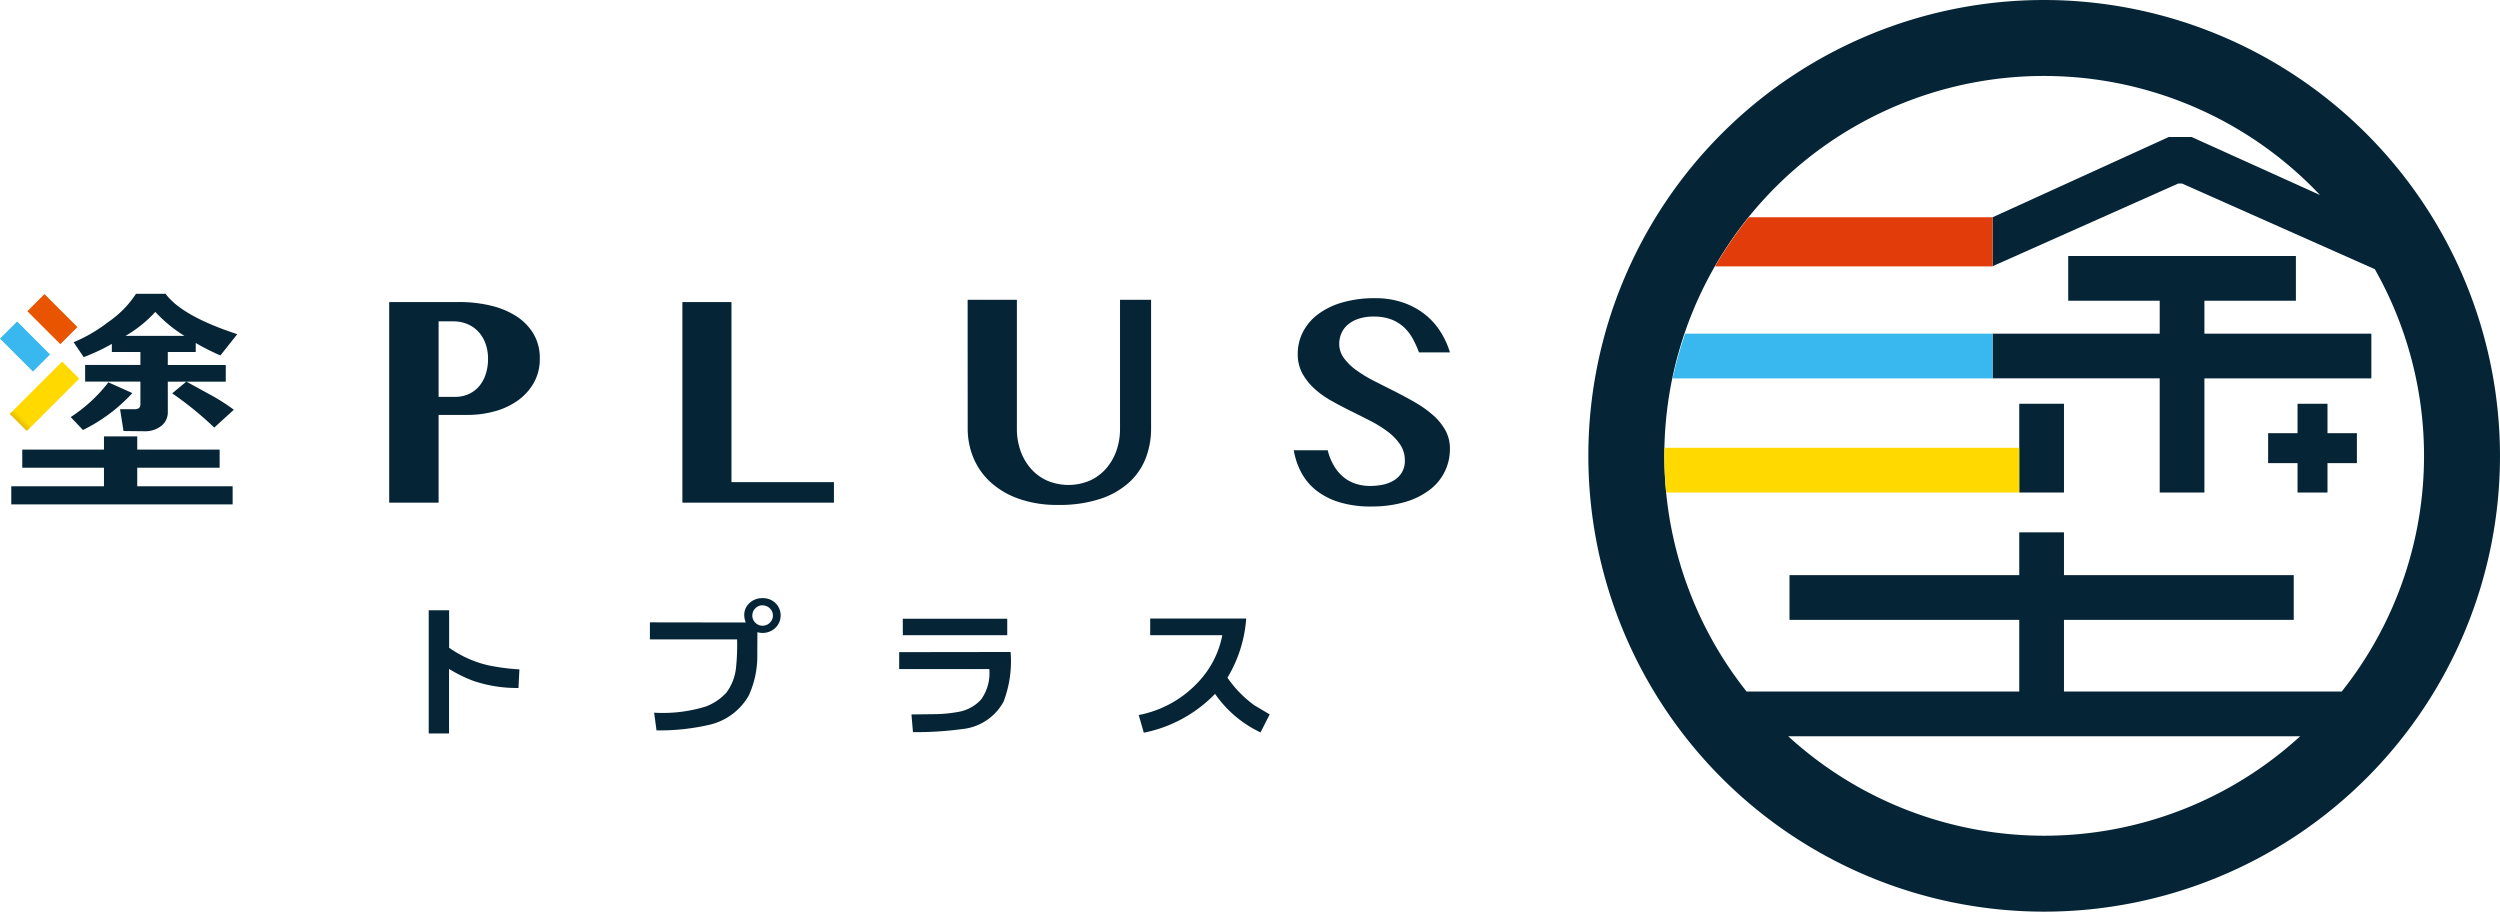 <svg xmlns="http://www.w3.org/2000/svg" xmlns:xlink="http://www.w3.org/1999/xlink" width="210" height="76.579" viewBox="0 0 210 76.579"><defs><clipPath id="a"><rect width="210" height="76.579" fill="none"/></clipPath><clipPath id="b"><rect width="2.032" height="3.916" transform="matrix(0.707, -0.707, 0.707, 0.707, 0, 1.436)" fill="none"/></clipPath><linearGradient id="c" x1="-0.24" y1="8.868" x2="-0.043" y2="8.868" gradientUnits="objectBoundingBox"><stop offset="0" stop-color="#b15000"/><stop offset="1" stop-color="#e85400"/></linearGradient><clipPath id="d"><rect width="2.032" height="3.916" transform="translate(0 1.437) rotate(-45)" fill="none"/></clipPath><linearGradient id="e" x1="0.147" y1="8.48" x2="0.344" y2="8.48" gradientUnits="objectBoundingBox"><stop offset="0" stop-color="#004e7a"/><stop offset="0.03" stop-color="#004e7a"/><stop offset="1" stop-color="#38b8ef"/></linearGradient><clipPath id="f"><rect width="6.222" height="2.031" transform="translate(0 4.398) rotate(-44.977)" fill="none"/></clipPath><linearGradient id="g" x1="0.047" y1="5.745" x2="0.19" y2="5.745" gradientUnits="objectBoundingBox"><stop offset="0" stop-color="#c49a00"/><stop offset="1" stop-color="#ffd900"/></linearGradient><clipPath id="i"><path d="M120.671,23.861a31.433,31.433,0,0,0-1.05,3.757h26.873V23.861Z" transform="translate(-119.621 -23.861)" fill="none"/></clipPath><linearGradient id="j" x1="-5.228" y1="12.922" x2="-5.185" y2="12.922" xlink:href="#e"/><clipPath id="k"><path d="M119.042,32.027c0,.224-.016.448-.016.674,0,1.038.054,2.066.152,3.08h29.656V32.027Z" transform="translate(-119.026 -32.027)" fill="none"/></clipPath><linearGradient id="l" x1="-4.69" y1="10.379" x2="-4.651" y2="10.379" xlink:href="#g"/></defs><g transform="translate(0 0)"><g transform="translate(0 0)"><g clip-path="url(#a)"><path d="M30.66,53.993V43.643h1.714v3.149A9.388,9.388,0,0,0,35.6,48.253a17.877,17.877,0,0,0,2.679.356L38.2,50.171a11.342,11.342,0,0,1-3.8-.6,11.925,11.925,0,0,1-2.032-1v5.423Z" transform="translate(5.352 7.619)" fill="#052536"/><path d="M55.5,47.554a7.913,7.913,0,0,1-.725,3.416A5.123,5.123,0,0,1,51.532,53.4a18.353,18.353,0,0,1-4.5.483l-.2-1.486A12.228,12.228,0,0,0,51.2,51.87a4.549,4.549,0,0,0,1.7-1.155,4.238,4.238,0,0,0,.813-2.1,18.68,18.68,0,0,0,.089-2.376H46.478V44.81l8.052.012a1.705,1.705,0,0,1-.127-.584,1.332,1.332,0,0,1,.432-1.041,1.53,1.53,0,0,1,1.091-.419,1.5,1.5,0,0,1,1.079.393,1.45,1.45,0,0,1,.026,2.088,1.543,1.543,0,0,1-1.079.439,1.575,1.575,0,0,1-.445-.063Zm.444-4.179a.868.868,0,0,0-.863.863.818.818,0,0,0,.254.6.831.831,0,0,0,.61.254.84.84,0,0,0,.615-.261.782.782,0,0,0,.248-.6.805.805,0,0,0-.26-.6.848.848,0,0,0-.6-.248" transform="translate(8.114 7.468)" fill="#052536"/><path d="M65.463,53.774l-.127-1.486,2.07-.026a11.267,11.267,0,0,0,1.8-.177,3.342,3.342,0,0,0,1.982-1.055,3.78,3.78,0,0,0,.686-2.552h-7.57V47.055l9.36-.013a9.474,9.474,0,0,1-.6,4.191,4.466,4.466,0,0,1-3.48,2.286,28.73,28.73,0,0,1-4.127.255m-.85-9.525h8.775v1.384H64.612Z" transform="translate(11.226 7.725)" fill="#052536"/><path d="M81.866,53.826l-.432-1.487a9.148,9.148,0,0,0,4.953-2.717,7.888,7.888,0,0,0,2.071-3.989H82.4v-1.4h8.065A11.114,11.114,0,0,1,88.889,49.2a9.567,9.567,0,0,0,2.248,2.312q.381.229,1.3.774L91.67,53.8a9.626,9.626,0,0,1-3.822-3.239,11.446,11.446,0,0,1-5.982,3.264" transform="translate(14.216 7.723)" fill="#052536"/><path d="M19.4,38.7H.806V37.18H8.592V35.619H1.729V34.1H8.592V32.99h2.794V34.1h6.923v1.52H11.387V37.18H19.4Zm-8.423-9.348a13.98,13.98,0,0,1-4.151,3.1L5.8,31.366a12.858,12.858,0,0,0,3.164-2.918Zm2.979,1.582a1.444,1.444,0,0,1-.6,1.212,2.148,2.148,0,0,1-1.274.411q-.308,0-1.849-.02l-.288-1.83H11.18q.474,0,.473-.41V28.387H7.01v-1.4h4.643V25.9h-2.4v-.679a17.008,17.008,0,0,1-2.362,1.11L6.043,25.08a12.822,12.822,0,0,0,2.919-1.705,8.48,8.48,0,0,0,2.321-2.363H13.77q1.376,1.871,6.019,3.39l-1.417,1.788A19.518,19.518,0,0,1,16.3,25.142v.76H13.954v1.089h4.87v1.4h-4.87ZM10.4,24.545h4.952a11.6,11.6,0,0,1-2.445-2.013A10.438,10.438,0,0,1,10.4,24.545m7.457,7.705a28.213,28.213,0,0,0-3.534-2.877l1.192-.987q.925.513,1.87,1.028A16.792,16.792,0,0,1,19.5,30.749Z" transform="translate(0.141 3.668)" fill="#052536"/><path d="M27.833,21.6H33.7a11.242,11.242,0,0,1,2.66.3,6.893,6.893,0,0,1,2.152.89,4.5,4.5,0,0,1,1.441,1.476,3.948,3.948,0,0,1,.53,2.068,4.042,4.042,0,0,1-.523,2.088,4.632,4.632,0,0,1-1.372,1.485,6.157,6.157,0,0,1-1.936.884,8.542,8.542,0,0,1-2.228.291H31.984v7.369H27.833Zm4.151,7.966h1.351a2.753,2.753,0,0,0,1.225-.257,2.51,2.51,0,0,0,.879-.7,3.045,3.045,0,0,0,.522-1.01,4.069,4.069,0,0,0,.174-1.2,3.729,3.729,0,0,0-.229-1.359,2.882,2.882,0,0,0-.626-.995,2.651,2.651,0,0,0-.927-.613,3.079,3.079,0,0,0-1.143-.209H31.984Z" transform="translate(4.859 3.771)" fill="#052536"/><path d="M48.8,21.6h4.123V36.726h8.608v1.728H48.8Z" transform="translate(8.52 3.771)" fill="#052536"/><path d="M69.2,21.441h4.137V32.262a5.559,5.559,0,0,0,.3,1.846,4.557,4.557,0,0,0,.864,1.5,4,4,0,0,0,1.364,1.016,4.6,4.6,0,0,0,3.608,0,4.031,4.031,0,0,0,1.365-1.016,4.6,4.6,0,0,0,.863-1.5,5.559,5.559,0,0,0,.3-1.846V21.441H84.61V32.262a6.841,6.841,0,0,1-.446,2.472,5.368,5.368,0,0,1-1.393,2.041,6.756,6.756,0,0,1-2.423,1.385,10.945,10.945,0,0,1-3.552.51,9.661,9.661,0,0,1-3.281-.51,7.008,7.008,0,0,1-2.375-1.385,5.76,5.76,0,0,1-1.448-2.048,6.406,6.406,0,0,1-.487-2.492Z" transform="translate(12.081 3.743)" fill="#052536"/><path d="M99.013,38.822a8.908,8.908,0,0,1-2.646-.356,5.93,5.93,0,0,1-1.936-.981,4.785,4.785,0,0,1-1.261-1.491,6.2,6.2,0,0,1-.647-1.893h2.854a4.876,4.876,0,0,0,.448,1.169,3.678,3.678,0,0,0,.731.955,3.139,3.139,0,0,0,1.037.639,3.84,3.84,0,0,0,1.393.23,4.942,4.942,0,0,0,1.044-.11,2.846,2.846,0,0,0,.919-.363,1.968,1.968,0,0,0,.655-.66,1.888,1.888,0,0,0,.251-1,2.363,2.363,0,0,0-.39-1.338,4.5,4.5,0,0,0-1.017-1.065,9.8,9.8,0,0,0-1.434-.9q-.809-.418-1.657-.835c-.567-.28-1.119-.568-1.657-.872a7.678,7.678,0,0,1-1.435-1.023,4.984,4.984,0,0,1-1.017-1.281,3.341,3.341,0,0,1-.389-1.629,4.015,4.015,0,0,1,.438-1.859,4.349,4.349,0,0,1,1.274-1.492,6.276,6.276,0,0,1,2.048-.988,9.733,9.733,0,0,1,2.743-.356,7.072,7.072,0,0,1,2.306.356,6.254,6.254,0,0,1,1.824.967,5.784,5.784,0,0,1,1.323,1.442,7.03,7.03,0,0,1,.829,1.789h-2.6a8.821,8.821,0,0,0-.523-1.148,3.814,3.814,0,0,0-.739-.962,3.311,3.311,0,0,0-1.058-.654,4.016,4.016,0,0,0-1.468-.244,3.87,3.87,0,0,0-1.366.21,2.6,2.6,0,0,0-.9.536,2,2,0,0,0-.494.731,2.228,2.228,0,0,0-.153.794,2.014,2.014,0,0,0,.4,1.225,4.684,4.684,0,0,0,1.051,1.018,11.342,11.342,0,0,0,1.491.9q.837.426,1.705.863t1.707.92a9.237,9.237,0,0,1,1.491,1.052,4.874,4.874,0,0,1,1.052,1.267,3.119,3.119,0,0,1,.4,1.573,4.253,4.253,0,0,1-1.686,3.454,6.27,6.27,0,0,1-2.074,1.03,9.83,9.83,0,0,1-2.855.377" transform="translate(16.152 3.724)" fill="#052536"/></g></g><g transform="translate(2.299 24.707)"><g clip-path="url(#b)"><rect width="5.948" height="5.948" transform="translate(-2.103 2.103) rotate(-45)" fill="url(#c)"/></g></g><g transform="translate(0 27.005)"><g clip-path="url(#d)"><rect width="5.948" height="5.948" transform="translate(-2.103 2.103) rotate(-45)" fill="url(#e)"/></g></g><g transform="translate(0.818 30.37)"><g clip-path="url(#f)"><rect width="8.253" height="8.253" transform="translate(-2.917 2.917) rotate(-45)" fill="url(#g)"/></g></g><g transform="translate(0 0)"><g clip-path="url(#a)"><path d="M151.88,0a38.289,38.289,0,1,0,38.289,38.289A38.332,38.332,0,0,0,151.88,0m-21.5,61.845h43.006a31.849,31.849,0,0,1-43.006,0m46.5-3.757H153.544v-6.02h19.3V48.31h-19.3V44.718h-3.757V48.31h-19.3v3.757h19.3v6.02H126.881a31.887,31.887,0,0,1,48.168-41.707l-10.788-4.874h-1.908l-14.807,6.747v4.111l15.6-6.948h.315l16.192,7.193a31.8,31.8,0,0,1-2.778,35.478" transform="translate(19.83 0)" fill="#052536"/><rect width="3.757" height="7.456" transform="translate(169.617 33.916)" fill="#052536"/><path d="M167.192,28.876h-2.516v2.47h-2.47v2.516h2.47v2.47h2.516v-2.47h2.47V31.346h-2.47Z" transform="translate(28.317 5.041)" fill="#052536"/><path d="M160.294,24.831V22.064h7.684V18.307H148.853v3.757h7.685v2.766H142.5v3.756h14.038v9.589h3.756V28.587h14.023V24.831Z" transform="translate(24.877 3.196)" fill="#052536"/></g></g><g transform="translate(140.504 28.027)"><g clip-path="url(#i)"><rect width="26.873" height="3.757" transform="translate(0 0)" fill="url(#j)"/></g></g><g transform="translate(139.805 37.618)"><g clip-path="url(#k)"><rect width="29.807" height="3.754" transform="translate(0 0)" fill="url(#l)"/></g></g><g transform="translate(0 0)"><g clip-path="url(#a)"><path d="M122.655,19.664h23.309V15.54H125.486a31.99,31.99,0,0,0-2.831,4.124" transform="translate(21.412 2.713)" fill="#e33c0b"/></g></g></g></svg>